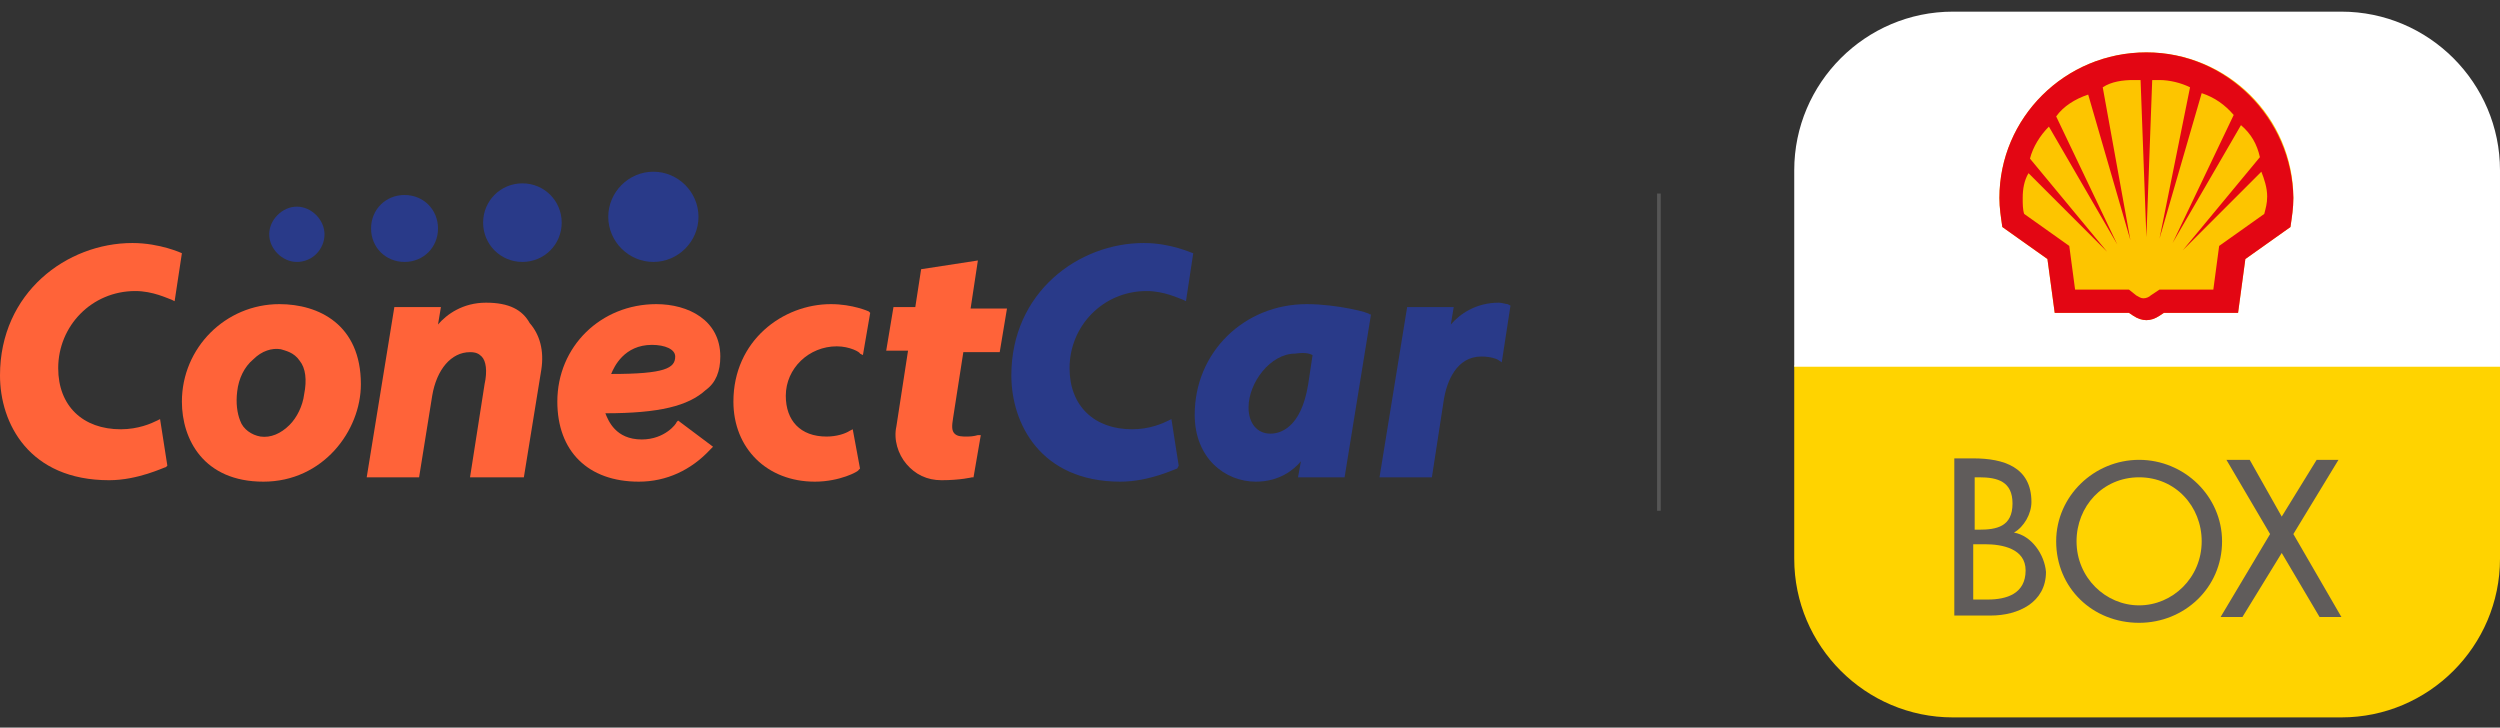 <?xml version="1.0" encoding="utf-8"?>
<!-- Generator: Adobe Illustrator 28.3.0, SVG Export Plug-In . SVG Version: 6.00 Build 0)  -->
<svg version="1.1" id="Layer_1" xmlns="http://www.w3.org/2000/svg" xmlns:xlink="http://www.w3.org/1999/xlink" x="0px" y="0px"
	 viewBox="0 0 171.8 50" style="enable-background:new 0 0 171.8 50;" xml:space="preserve">
<rect x="0" y="0" width="171.8" height="50" fill="#333333" stroke="none"/>
<style type="text/css">
	.st0{fill:#FF6339;}
	.st1{fill:#293A89;}
	.st2{fill:none;stroke:#565656;stroke-width:0.25;stroke-miterlimit:10;}
	.st3{fill-rule:evenodd;clip-rule:evenodd;fill:#FFD300;}
	.st4{fill-rule:evenodd;clip-rule:evenodd;fill:#605C5B;}
	.st5{fill-rule:evenodd;clip-rule:evenodd;fill:#FFFFFF;}
	.st6{fill-rule:evenodd;clip-rule:evenodd;fill:#FDC500;}
	.st7{fill-rule:evenodd;clip-rule:evenodd;fill:#E30613;}
</style>
<g>
	<path class="st0" d="M19.2,20.9c-3.7,0-6.7,3-6.7,6.7c0,2.6,1.5,5.5,5.6,5.5s6.7-3.5,6.7-6.7C24.8,22.3,21.9,20.9,19.2,20.9z
		 M16.3,26.9c0.1-0.9,0.5-1.7,1.1-2.2c0.6-0.6,1.3-0.8,1.9-0.7c0.3,0.1,0.9,0.2,1.3,0.8c0.4,0.5,0.5,1.3,0.3,2.3
		c-0.1,0.8-0.5,1.6-1,2.1c-0.6,0.6-1.3,0.9-2,0.8c-0.6-0.1-1.2-0.5-1.4-1.1C16.3,28.4,16.2,27.7,16.3,26.9z"/>
	<path class="st0" d="M49.5,24.5c0-2.5-2.2-3.6-4.4-3.6c-3.8,0-6.8,2.9-6.8,6.7c0,3.4,2.1,5.5,5.6,5.5c1.9,0,3.6-0.8,4.9-2.2
		l0.2-0.2l-2.4-1.8L46.5,29c0,0.1-0.8,1.2-2.4,1.2c-1.8,0-2.3-1.3-2.5-1.8c3.7,0,5.7-0.5,6.9-1.6C49.2,26.3,49.5,25.5,49.5,24.5z
		 M42,25.7c0.2-0.5,0.9-2,2.8-2c0.9,0,1.6,0.3,1.6,0.8C46.4,25.3,45.7,25.7,42,25.7z"/>
	<path class="st0" d="M33.4,20.8c-1.6,0-2.7,0.8-3.3,1.5l0.2-1.2h-3.2l-1.9,11.7h3.6l0.9-5.6c0.3-1.8,1.3-3,2.6-3
		c0.4,0,0.6,0.1,0.8,0.3c0.3,0.3,0.4,1,0.2,1.9l-1,6.4h3.2h0.1H36l1.2-7.4c0.2-1.3-0.1-2.4-0.8-3.2C35.9,21.3,35,20.8,33.4,20.8z"/>
	<path class="st1" d="M103.6,20.9c-0.1,0-0.4-0.1-0.6-0.1c-1.6,0-2.7,0.8-3.3,1.5l0.2-1.2h-3.2l-1.9,11.7h3.6l0.8-5.2
		c0.2-1.4,0.9-3.1,2.6-3.1c0.7,0,1.1,0.2,1.1,0.2l0.3,0.2l0.6-3.9L103.6,20.9z"/>
	<path class="st0" d="M67.2,17.9l-3.9,0.6l-0.4,2.6h-1.5l-0.5,3h1.5l-0.8,5.2c-0.2,0.9,0.1,1.9,0.7,2.6c0.6,0.7,1.4,1.1,2.4,1.1
		c1.3,0,2.1-0.2,2.1-0.2h0.1l0.5-2.9h-0.2c0,0-0.3,0.1-0.7,0.1s-0.7,0-0.9-0.2c-0.2-0.2-0.2-0.5-0.1-1.1l0.7-4.5h2.5l0.5-3h-2.5
		L67.2,17.9z"/>
	<path class="st1" d="M89.8,20.9c-4.3,0-7.7,3.3-7.7,7.6c0,3,2.1,4.6,4.2,4.6c1.6,0,2.6-0.8,3.1-1.4l-0.2,1.1h3.2l1.8-11.1v-0.1
		h-0.1C94.2,21.5,91.9,20.9,89.8,20.9z M90.2,24.4l-0.3,2c-0.5,3.1-2,3.4-2.6,3.4c-0.9,0-1.5-0.7-1.5-1.8c0-1.7,1.5-3.7,3.2-3.7
		C89.7,24.2,90,24.3,90.2,24.4z"/>
	<path class="st0" d="M57.1,20.9c-3.3,0-6.7,2.5-6.7,6.7c0,3.2,2.3,5.5,5.6,5.5c1.7,0,3-0.7,3-0.8l0.1-0.1l-0.5-2.7l-0.2,0.1
		c-0.3,0.2-0.9,0.4-1.6,0.4C55,30,54,28.9,54,27.2c0-1.9,1.6-3.4,3.5-3.4c0.9,0,1.6,0.4,1.6,0.5l0.2,0.1l0.5-2.9l-0.1-0.1
		C59.7,21.4,58.6,20.9,57.1,20.9z"/>
	<path class="st0" d="M12.5,17.4c0,0-1.5-0.7-3.4-0.7c-4.5,0-9.1,3.4-9.1,9.1C0,29.1,2,33,7.5,33c2,0,3.8-0.9,3.9-0.9l0.1-0.1
		L11,28.8l-0.2,0.1c-0.4,0.2-1.3,0.6-2.5,0.6c-2.6,0-4.3-1.6-4.3-4.2C4,22.4,6.3,20,9.3,20c1.2,0,2.2,0.5,2.5,0.6l0.2,0.1L12.5,17.4
		L12.5,17.4z"/>
	<path class="st1" d="M82,17.4c-0.1,0-1.5-0.7-3.4-0.7c-4.5,0-9.1,3.4-9.1,9.1c0,3.3,2,7.3,7.5,7.3c2,0,3.8-0.9,3.9-0.9L81,32
		l-0.5-3.2l-0.2,0.1c-0.4,0.2-1.3,0.6-2.5,0.6c-2.6,0-4.3-1.6-4.3-4.2c0-2.9,2.3-5.3,5.3-5.3c1.2,0,2.2,0.5,2.5,0.6l0.2,0.1L82,17.4
		L82,17.4z"/>
	<g>
		<path class="st1" d="M20.4,18c1.1,0,1.9-0.9,1.9-1.9s-0.9-1.9-1.9-1.9s-1.9,0.9-1.9,1.9S19.4,18,20.4,18z"/>
		<path class="st1" d="M27.8,13.4c-1.3,0-2.3,1-2.3,2.3s1,2.3,2.3,2.3s2.3-1,2.3-2.3C30.1,14.4,29.1,13.4,27.8,13.4z"/>
		<path class="st1" d="M35.9,12.6c-1.5,0-2.7,1.2-2.7,2.7s1.2,2.7,2.7,2.7s2.7-1.2,2.7-2.7S37.4,12.6,35.9,12.6z"/>
		<path class="st1" d="M44.9,11.8c-1.7,0-3.1,1.4-3.1,3.1s1.4,3.1,3.1,3.1c1.7,0,3.1-1.4,3.1-3.1S46.6,11.8,44.9,11.8z"/>
	</g>
</g>
<line class="st2" x1="114" y1="13.3" x2="114" y2="35.1"/>
<g>
	<g>
		<g>
			<path class="st3" d="M171.8,25.1l0,13.3c0,6-4.9,10.9-10.9,10.9h-26.7c-6,0-10.9-4.9-10.9-10.9V25.1H171.8z"/>
			<path class="st4" d="M138.4,36.6L138.4,36.6c0.7-0.4,1.2-1.3,1.2-2.1c0-2.4-1.9-3-4-3h-1.3v10.8h2.5c1.9,0,3.8-0.9,3.8-3
				C140.5,38.1,139.6,36.8,138.4,36.6 M135.6,32.8h0.4c1.3,0,2.3,0.3,2.3,1.8c0,1.6-1.1,1.8-2.3,1.8h-0.3V32.8z M136.6,41.2h-1v-3.8
				h0.8c1.2,0,2.8,0.3,2.8,1.8C139.2,40.8,137.9,41.2,136.6,41.2"/>
			<path class="st4" d="M147,31.6c-3.1,0-5.7,2.5-5.7,5.6c0,3.2,2.5,5.6,5.7,5.6c3.1,0,5.7-2.4,5.7-5.6
				C152.7,34.1,150.1,31.6,147,31.6 M147,41.6c-2.3,0-4.3-1.9-4.3-4.4c0-2.4,1.8-4.4,4.3-4.4s4.3,2,4.3,4.4
				C151.3,39.7,149.3,41.6,147,41.6"/>
			<polygon class="st4" points="157.6,36.7 160.7,31.6 159.2,31.6 156.8,35.5 154.6,31.6 153,31.6 156,36.7 152.6,42.4 154.1,42.4 
				156.8,38 159.4,42.4 160.9,42.4 			"/>
			<path class="st5" d="M123.3,25.2l0-13.5c0-6,4.9-10.9,10.9-10.9h26.7c6,0,10.9,4.9,10.9,10.9v13.5H123.3z"/>
			<path class="st5" d="M141.5,21.2h4.9l0.4,0.3c0.4,0.3,1,0.3,1.4,0l0.4-0.3h4.9l0.5-3.6l3.1-2.2c0.1-0.6,0.2-1.2,0.2-1.8
				c0-5.3-4.4-9.6-9.7-9.6c-5.4,0-9.7,4.3-9.7,9.6c0,0.6,0.1,1.2,0.2,1.8l3.1,2.2L141.5,21.2z M147.5,22.4c-0.4,0-0.8-0.1-1.1-0.4
				l-0.2-0.1h-5.3l-0.5-3.9l-3.1-2.2l0-0.1c-0.1-0.7-0.2-1.4-0.2-2.1c0-5.7,4.7-10.3,10.4-10.3s10.4,4.6,10.4,10.3
				c0,0.7-0.1,1.4-0.2,2.1l0,0.1l-3.1,2.2l-0.5,3.9h-5.3l-0.2,0.1C148.2,22.3,147.9,22.4,147.5,22.4"/>
			<path class="st6" d="M148.4,21.7c-0.3,0.2-0.6,0.3-0.9,0.3s-0.6-0.1-0.9-0.3l-0.3-0.2h-5.1l-0.5-3.7l-3.1-2.2
				c-0.1-0.7-0.2-1.3-0.2-2c0-5.5,4.5-10,10.1-10s10.1,4.5,10.1,10c0,0.7-0.1,1.3-0.2,2l-3.1,2.2l-0.5,3.7h-5.1L148.4,21.7z"/>
			<path class="st7" d="M155.6,14.7l-3.1,2.2l-0.4,3h-3.7l-0.6,0.4c-0.1,0.1-0.3,0.2-0.5,0.2c-0.2,0-0.3-0.1-0.5-0.2l-0.5-0.4h-3.7
				l-0.4-3l-3.1-2.2c-0.1-0.3-0.1-0.7-0.1-1.1c0-0.6,0.1-1.2,0.4-1.7l5.4,5.4l-5.3-6.4c0.2-0.8,0.7-1.6,1.3-2.2l4.7,8.1l-4.2-8.8
				c0.5-0.7,1.3-1.2,2.2-1.5l2.9,10L144.5,6c0.6-0.4,1.4-0.5,2.1-0.5c0.2,0,0.3,0,0.5,0l0.4,10.8l0.4-10.8c0.2,0,0.3,0,0.5,0
				c0.7,0,1.5,0.2,2.1,0.5l-2.1,10.4l2.9-10c0.9,0.3,1.6,0.8,2.2,1.5l-4.2,8.8l4.7-8.1c0.7,0.6,1.1,1.3,1.3,2.2l-5.3,6.4l5.4-5.4
				c0.2,0.5,0.4,1.1,0.4,1.7C155.8,14,155.7,14.3,155.6,14.7 M147.5,3.6c-5.6,0-10.1,4.5-10.1,10c0,0.7,0.1,1.3,0.2,2l3.1,2.2
				l0.5,3.7h5.1l0.3,0.2c0.3,0.2,0.6,0.3,0.9,0.3c0.3,0,0.6-0.1,0.9-0.3l0.3-0.2h5.1l0.5-3.7l3.1-2.2c0.1-0.7,0.2-1.3,0.2-2
				C157.5,8.1,153,3.6,147.5,3.6"/>
		</g>
	</g>
</g>
</svg>
